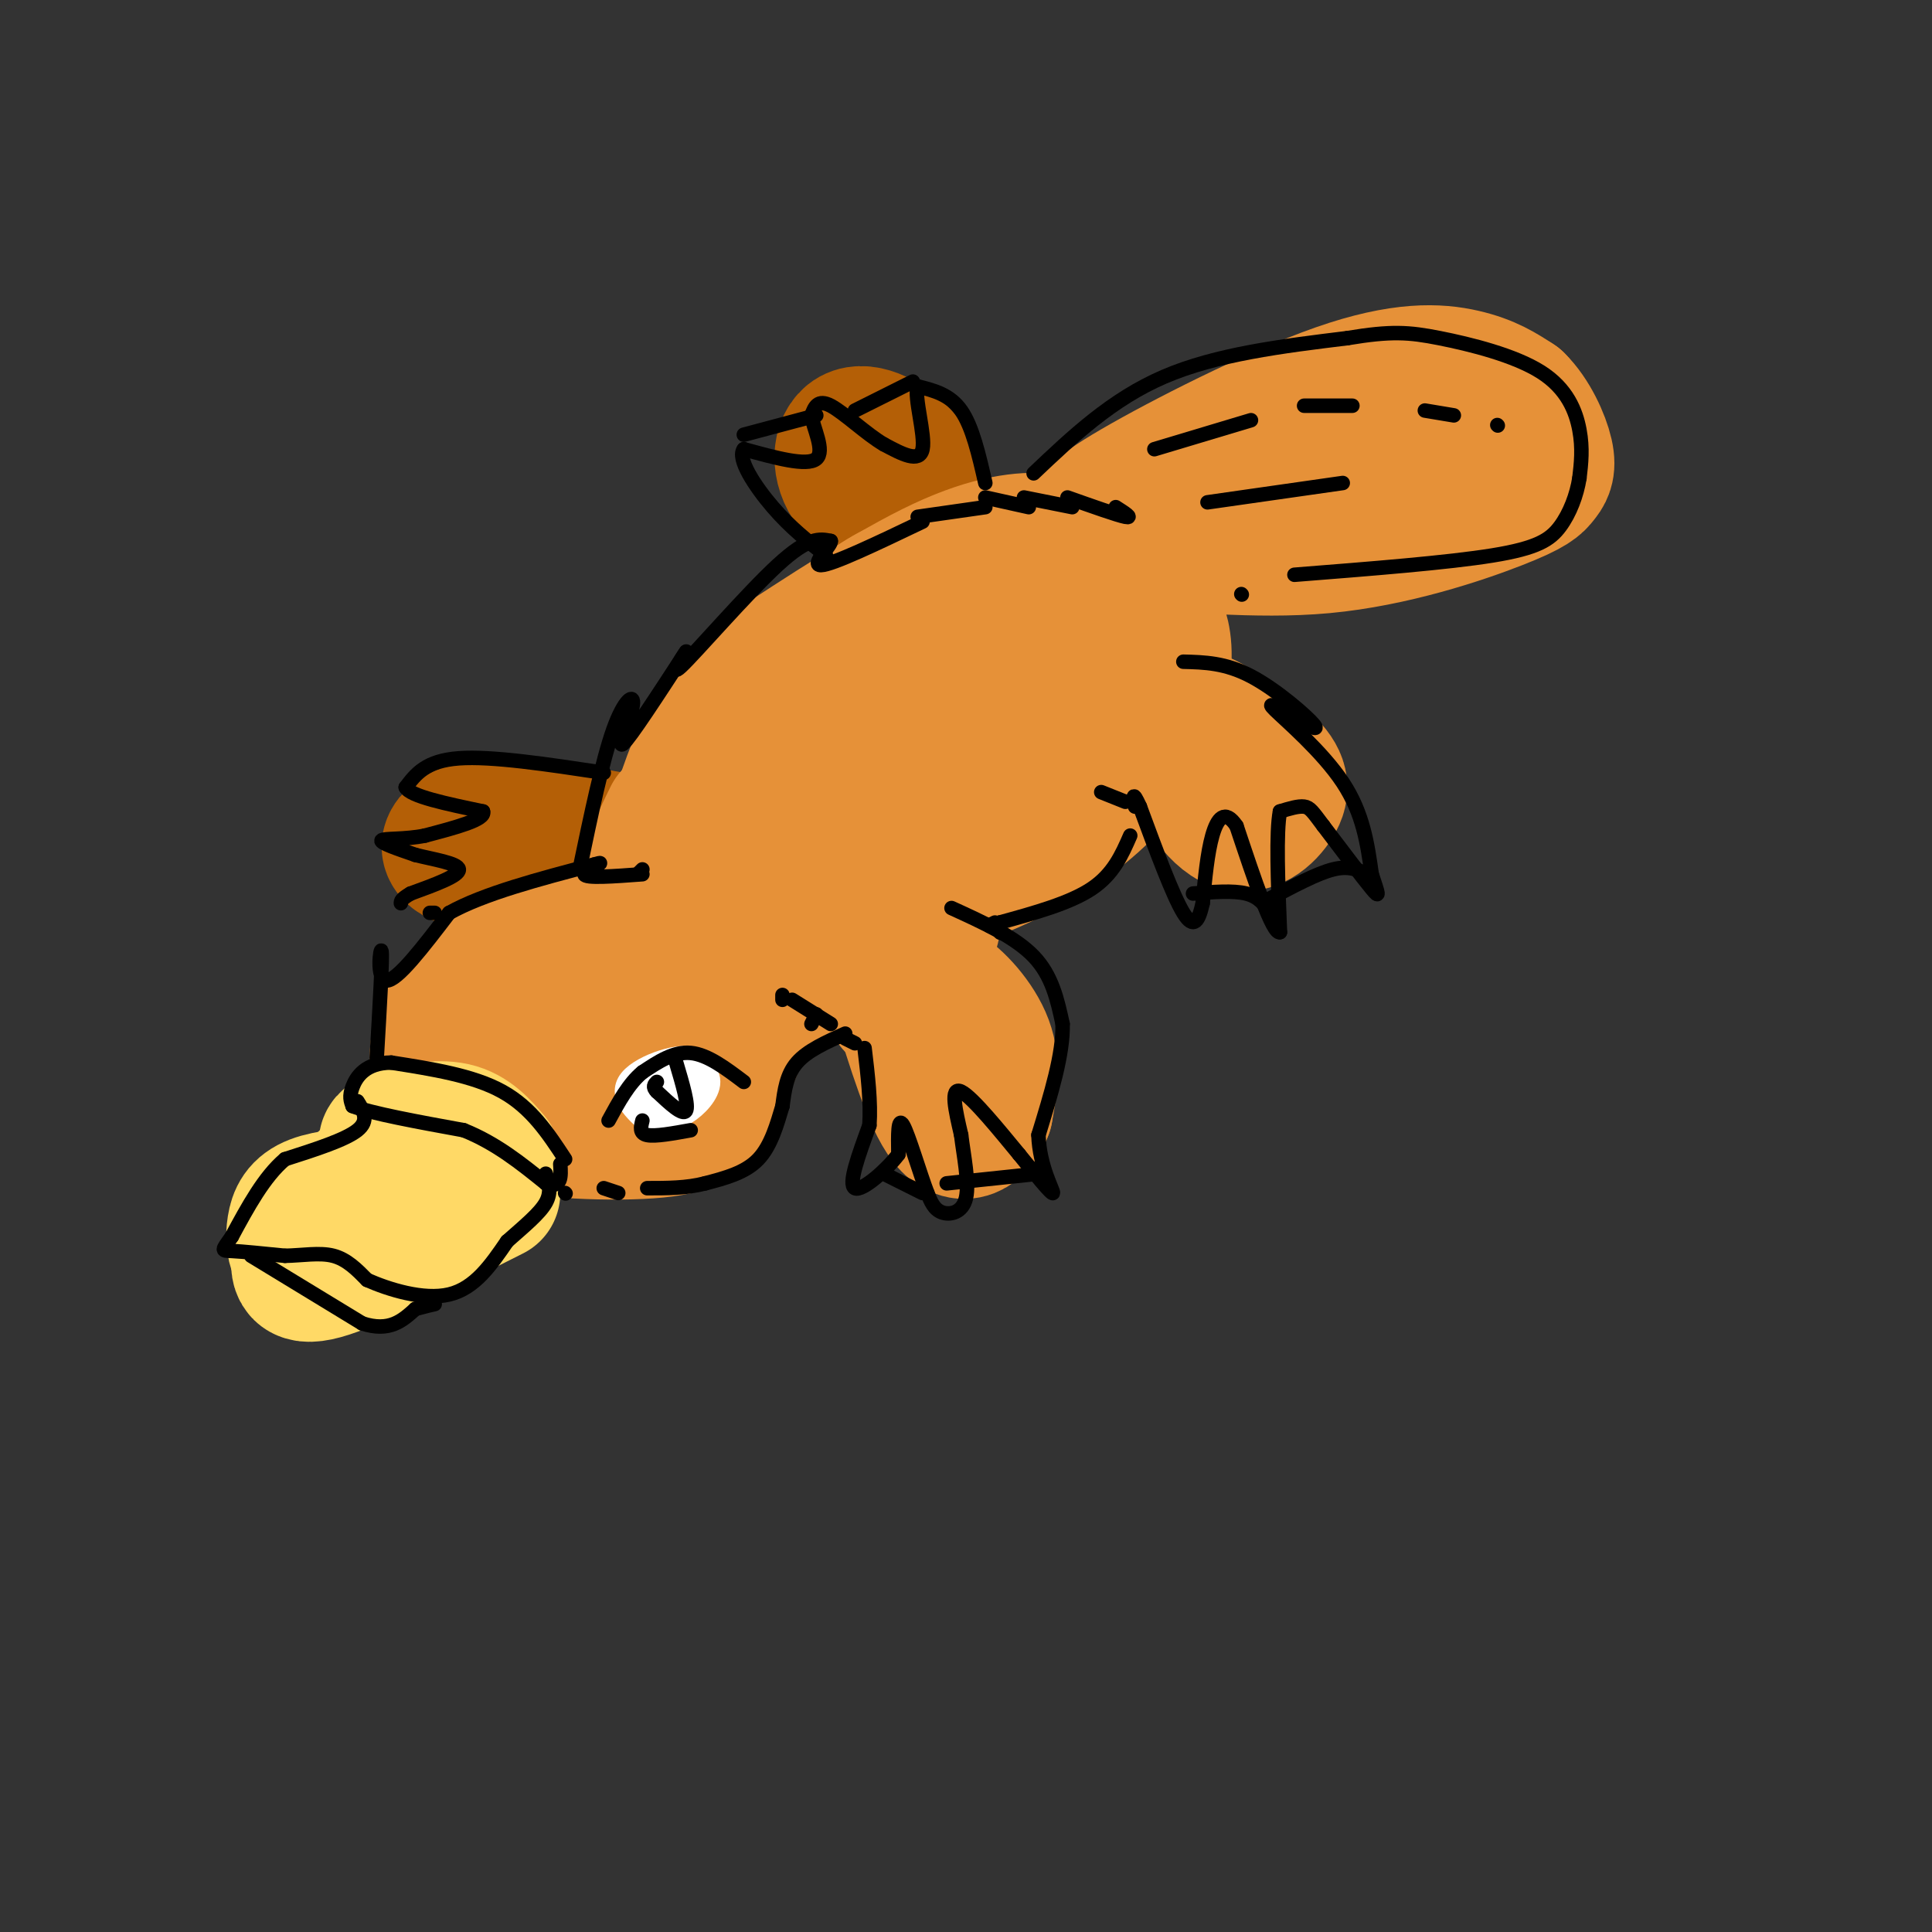 <svg viewBox='0 0 400 400' version='1.1' xmlns='http://www.w3.org/2000/svg' xmlns:xlink='http://www.w3.org/1999/xlink'><rect x="0" y="0" width="400" height="400" fill="#333333" stroke="none"/><g fill='none' stroke='rgb(180,95,6)' stroke-width='28' stroke-linecap='round' stroke-linejoin='round'><path d='M128,174c-10.185,-1.839 -20.369,-3.679 -27,-3c-6.631,0.679 -9.708,3.875 -7,6c2.708,2.125 11.202,3.179 18,3c6.798,-0.179 11.899,-1.589 17,-3'/><path d='M193,111c-0.988,-5.429 -1.976,-10.857 -5,-15c-3.024,-4.143 -8.083,-7.000 -11,-6c-2.917,1.000 -3.690,5.857 -1,10c2.690,4.143 8.845,7.571 15,11'/></g>
<g fill='none' stroke='rgb(230,145,56)' stroke-width='28' stroke-linecap='round' stroke-linejoin='round'><path d='M222,115c-1.044,-1.311 -2.089,-2.622 -6,-3c-3.911,-0.378 -10.689,0.178 -21,5c-10.311,4.822 -24.156,13.911 -38,23'/><path d='M157,140c-9.022,8.156 -12.578,17.044 -15,24c-2.422,6.956 -3.711,11.978 -5,17'/><path d='M137,181c-2.822,6.467 -7.378,14.133 1,15c8.378,0.867 29.689,-5.067 51,-11'/><path d='M189,185c14.029,-4.099 23.602,-8.848 31,-14c7.398,-5.152 12.620,-10.708 16,-17c3.380,-6.292 4.916,-13.319 5,-18c0.084,-4.681 -1.284,-7.017 -2,-9c-0.716,-1.983 -0.779,-3.614 -6,-5c-5.221,-1.386 -15.601,-2.526 -25,-3c-9.399,-0.474 -17.818,-0.282 -26,5c-8.182,5.282 -16.126,15.653 -20,21c-3.874,5.347 -3.678,5.671 -3,8c0.678,2.329 1.839,6.665 3,11'/><path d='M162,164c13.180,-2.359 44.630,-13.756 58,-19c13.370,-5.244 8.659,-4.335 6,-5c-2.659,-0.665 -3.267,-2.905 -7,-4c-3.733,-1.095 -10.591,-1.044 -18,1c-7.409,2.044 -15.370,6.082 -20,9c-4.630,2.918 -5.928,4.718 -6,9c-0.072,4.282 1.082,11.048 4,14c2.918,2.952 7.599,2.091 13,0c5.401,-2.091 11.522,-5.411 15,-11c3.478,-5.589 4.314,-13.447 3,-18c-1.314,-4.553 -4.777,-5.803 -8,-6c-3.223,-0.197 -6.207,0.658 -11,6c-4.793,5.342 -11.397,15.171 -18,25'/><path d='M173,165c-3.620,5.392 -3.671,6.373 -4,8c-0.329,1.627 -0.935,3.900 2,5c2.935,1.100 9.410,1.029 13,0c3.590,-1.029 4.295,-3.014 5,-5'/><path d='M175,155c-3.863,0.173 -7.726,0.345 -13,6c-5.274,5.655 -11.958,16.792 -15,24c-3.042,7.208 -2.440,10.488 -1,12c1.440,1.512 3.720,1.256 6,1'/><path d='M139,169c-3.143,6.399 -6.286,12.798 -6,18c0.286,5.202 4.000,9.208 11,12c7.000,2.792 17.286,4.369 26,3c8.714,-1.369 15.857,-5.685 23,-10'/><path d='M139,195c-8.750,-0.292 -17.500,-0.583 -25,1c-7.500,1.583 -13.750,5.042 -18,10c-4.250,4.958 -6.500,11.417 -5,16c1.500,4.583 6.750,7.292 12,10'/><path d='M103,232c8.723,2.239 24.532,2.837 33,2c8.468,-0.837 9.596,-3.107 12,-8c2.404,-4.893 6.083,-12.408 7,-18c0.917,-5.592 -0.930,-9.262 -6,-11c-5.070,-1.738 -13.365,-1.545 -20,0c-6.635,1.545 -11.610,4.441 -16,9c-4.390,4.559 -8.195,10.779 -12,17'/><path d='M101,223c-1.012,3.801 2.457,4.802 8,5c5.543,0.198 13.161,-0.407 19,-3c5.839,-2.593 9.898,-7.175 12,-10c2.102,-2.825 2.247,-3.893 2,-5c-0.247,-1.107 -0.888,-2.253 -4,-3c-3.112,-0.747 -8.697,-1.094 -14,0c-5.303,1.094 -10.325,3.630 -13,7c-2.675,3.370 -3.005,7.575 0,10c3.005,2.425 9.343,3.072 14,3c4.657,-0.072 7.634,-0.861 9,-3c1.366,-2.139 1.123,-5.628 0,-8c-1.123,-2.372 -3.126,-3.625 -6,-4c-2.874,-0.375 -6.620,0.130 -9,3c-2.380,2.870 -3.394,8.106 -2,11c1.394,2.894 5.197,3.447 9,4'/><path d='M126,230c1.500,0.667 0.750,0.333 0,0'/><path d='M189,206c1.533,-1.333 3.067,-2.667 6,-1c2.933,1.667 7.267,6.333 9,11c1.733,4.667 0.867,9.333 0,14'/><path d='M204,230c-1.333,3.778 -4.667,6.222 -8,2c-3.333,-4.222 -6.667,-15.111 -10,-26'/><path d='M185,208c0.000,0.000 0.100,0.100 0.1,0.1'/><path d='M245,150c0.332,-1.257 0.663,-2.514 4,-1c3.337,1.514 9.678,5.797 13,9c3.322,3.203 3.625,5.324 2,8c-1.625,2.676 -5.179,5.907 -9,4c-3.821,-1.907 -7.911,-8.954 -12,-16'/><path d='M244,158c0.000,0.000 -1.000,-1.000 -1,-1'/><path d='M226,109c-0.238,-1.238 -0.476,-2.476 9,-8c9.476,-5.524 28.667,-15.333 42,-20c13.333,-4.667 20.810,-4.190 26,-3c5.190,1.190 8.095,3.095 11,5'/><path d='M314,83c3.092,3.002 5.321,8.006 6,11c0.679,2.994 -0.194,3.976 -1,5c-0.806,1.024 -1.546,2.089 -9,5c-7.454,2.911 -21.622,7.668 -36,9c-14.378,1.332 -28.965,-0.762 -37,0c-8.035,0.762 -9.517,4.381 -11,8'/><path d='M226,121c-1.833,1.500 -0.917,1.250 0,1'/><path d='M247,109c29.173,-9.321 58.345,-18.643 60,-21c1.655,-2.357 -24.208,2.250 -39,6c-14.792,3.750 -18.512,6.643 -17,7c1.512,0.357 8.256,-1.821 15,-4'/><path d='M266,97c0.000,0.667 -7.500,4.333 -15,8'/></g>
<g fill='none' stroke='rgb(255,217,102)' stroke-width='28' stroke-linecap='round' stroke-linejoin='round'><path d='M102,240c-2.238,-2.607 -4.476,-5.214 -8,-6c-3.524,-0.786 -8.333,0.250 -11,1c-2.667,0.750 -3.190,1.214 -3,2c0.190,0.786 1.095,1.893 2,3'/><path d='M102,247c-13.667,6.917 -27.333,13.833 -34,16c-6.667,2.167 -6.333,-0.417 -6,-3'/><path d='M62,260c-1.238,-1.548 -1.333,-3.917 -1,-6c0.333,-2.083 1.095,-3.881 4,-5c2.905,-1.119 7.952,-1.560 13,-2'/><path d='M76,244c0.000,0.000 0.000,1.000 0,1'/></g>
<g fill='none' stroke='rgb(255,255,255)' stroke-width='6' stroke-linecap='round' stroke-linejoin='round'><path d='M142,226c-2.167,-0.417 -4.333,-0.833 -5,0c-0.667,0.833 0.167,2.917 1,5'/><path d='M138,231c1.297,0.432 4.038,-0.987 6,-3c1.962,-2.013 3.144,-4.619 1,-6c-2.144,-1.381 -7.612,-1.537 -10,0c-2.388,1.537 -1.694,4.769 -1,8'/><path d='M134,230c0.738,1.879 3.085,2.576 6,0c2.915,-2.576 6.400,-8.424 4,-10c-2.400,-1.576 -10.686,1.121 -13,4c-2.314,2.879 1.343,5.939 5,9'/><path d='M136,233c1.667,0.667 3.333,-2.167 5,-5'/></g>
<g fill='none' stroke='rgb(0,0,0)' stroke-width='3' stroke-linecap='round' stroke-linejoin='round'><path d='M154,224c-3.750,-2.833 -7.500,-5.667 -11,-6c-3.500,-0.333 -6.750,1.833 -10,4'/><path d='M133,222c-2.833,2.333 -4.917,6.167 -7,10'/><path d='M140,220c1.333,4.500 2.667,9.000 2,10c-0.667,1.000 -3.333,-1.500 -6,-4'/><path d='M136,226c-1.000,-1.000 -0.500,-1.500 0,-2'/><path d='M133,232c-0.333,1.333 -0.667,2.667 1,3c1.667,0.333 5.333,-0.333 9,-1'/><path d='M117,240c-3.500,-5.333 -7.000,-10.667 -13,-14c-6.000,-3.333 -14.500,-4.667 -23,-6'/><path d='M81,220c-5.356,0.000 -7.244,3.000 -8,5c-0.756,2.000 -0.378,3.000 0,4'/><path d='M73,229c3.833,1.500 13.417,3.250 23,5'/><path d='M96,234c6.667,2.667 11.833,6.833 17,11'/><path d='M113,245c3.333,1.167 3.167,-1.417 3,-4'/><path d='M74,228c1.250,2.000 2.500,4.000 0,6c-2.500,2.000 -8.750,4.000 -15,6'/><path d='M59,240c-4.333,3.667 -7.667,9.833 -11,16'/><path d='M48,256c-2.200,3.111 -2.200,2.889 0,3c2.200,0.111 6.600,0.556 11,1'/><path d='M59,260c3.622,-0.067 7.178,-0.733 10,0c2.822,0.733 4.911,2.867 7,5'/><path d='M76,265c4.333,1.933 11.667,4.267 17,3c5.333,-1.267 8.667,-6.133 12,-11'/><path d='M105,257c3.644,-3.222 6.756,-5.778 8,-8c1.244,-2.222 0.622,-4.111 0,-6'/><path d='M52,260c0.000,0.000 23.000,14.000 23,14'/><path d='M75,274c5.667,1.833 8.333,-0.583 11,-3'/><path d='M86,271c2.500,-0.667 3.250,-0.833 4,-1'/><path d='M78,219c0.600,-10.267 1.200,-20.533 1,-22c-0.200,-1.467 -1.200,5.867 1,6c2.200,0.133 7.600,-6.933 13,-14'/><path d='M93,189c7.167,-4.000 18.583,-7.000 30,-10'/><path d='M123,179c3.689,-1.111 -2.089,1.111 -2,2c0.089,0.889 6.044,0.444 12,0'/><path d='M132,181c0.000,0.000 1.000,-1.000 1,-1'/><path d='M120,180c2.369,-11.339 4.738,-22.679 7,-29c2.262,-6.321 4.417,-7.625 4,-5c-0.417,2.625 -3.405,9.179 -2,8c1.405,-1.179 7.202,-10.089 13,-19'/><path d='M142,135c0.726,-1.071 -3.958,5.750 -1,3c2.958,-2.750 13.560,-15.071 20,-21c6.440,-5.929 8.720,-5.464 11,-5'/><path d='M172,112c0.333,0.733 -4.333,5.067 -2,5c2.333,-0.067 11.667,-4.533 21,-9'/><path d='M190,107c0.000,0.000 14.000,-2.000 14,-2'/><path d='M204,103c0.000,0.000 9.000,2.000 9,2'/><path d='M212,103c0.000,0.000 10.000,2.000 10,2'/><path d='M221,103c5.167,1.833 10.333,3.667 12,4c1.667,0.333 -0.167,-0.833 -2,-2'/><path d='M214,98c8.083,-7.667 16.167,-15.333 27,-20c10.833,-4.667 24.417,-6.333 38,-8'/><path d='M279,70c9.037,-1.502 12.628,-1.258 19,0c6.372,1.258 15.523,3.531 21,7c5.477,3.469 7.279,8.134 8,12c0.721,3.866 0.360,6.933 0,10'/><path d='M327,99c-0.560,3.500 -1.958,7.250 -4,10c-2.042,2.750 -4.726,4.500 -14,6c-9.274,1.500 -25.137,2.750 -41,4'/><path d='M257,123c0.000,0.000 0.100,0.100 0.1,0.1'/><path d='M245,137c4.356,0.111 8.711,0.222 14,3c5.289,2.778 11.511,8.222 13,10c1.489,1.778 -1.756,-0.111 -5,-2'/><path d='M267,148c-2.214,-1.202 -5.250,-3.208 -3,-1c2.250,2.208 9.786,8.631 14,15c4.214,6.369 5.107,12.685 6,19'/><path d='M284,181c1.378,4.200 1.822,5.200 0,3c-1.822,-2.200 -5.911,-7.600 -10,-13'/><path d='M274,171c-2.222,-2.956 -2.778,-3.844 -4,-4c-1.222,-0.156 -3.111,0.422 -5,1'/><path d='M265,168c-0.833,4.333 -0.417,14.667 0,25'/><path d='M265,193c-1.500,0.500 -5.250,-10.750 -9,-22'/><path d='M256,171c-2.422,-3.600 -3.978,-1.600 -5,2c-1.022,3.600 -1.511,8.800 -2,14'/><path d='M249,187c-0.800,3.600 -1.800,5.600 -4,2c-2.200,-3.600 -5.600,-12.800 -9,-22'/><path d='M236,167c-1.667,-3.667 -1.333,-1.833 -1,0'/><path d='M233,166c0.000,0.000 -5.000,-2.000 -5,-2'/><path d='M263,189c-1.167,-1.667 -2.333,-3.333 -5,-4c-2.667,-0.667 -6.833,-0.333 -11,0'/><path d='M283,181c-1.833,-0.917 -3.667,-1.833 -7,-1c-3.333,0.833 -8.167,3.417 -13,6'/><path d='M234,173c-1.750,4.000 -3.500,8.000 -8,11c-4.500,3.000 -11.750,5.000 -19,7'/><path d='M207,191c-3.333,1.167 -2.167,0.583 -1,0'/><path d='M207,193c0.000,0.000 0.100,0.100 0.1,0.1'/><path d='M197,188c6.583,3.000 13.167,6.000 17,10c3.833,4.000 4.917,9.000 6,14'/><path d='M220,212c0.167,6.167 -2.417,14.583 -5,23'/><path d='M215,235c0.200,6.600 3.200,11.600 3,12c-0.200,0.400 -3.600,-3.800 -7,-8'/><path d='M211,239c-3.756,-4.533 -9.644,-11.867 -12,-13c-2.356,-1.133 -1.178,3.933 0,9'/><path d='M199,235c0.488,4.107 1.708,9.875 1,13c-0.708,3.125 -3.345,3.607 -5,3c-1.655,-0.607 -2.327,-2.304 -3,-4'/><path d='M192,247c-1.533,-4.000 -3.867,-12.000 -5,-14c-1.133,-2.000 -1.067,2.000 -1,6'/><path d='M186,239c-2.289,3.067 -7.511,7.733 -9,7c-1.489,-0.733 0.756,-6.867 3,-13'/><path d='M180,233c0.333,-4.833 -0.333,-10.417 -1,-16'/><path d='M177,216c0.000,0.000 -2.000,-1.000 -2,-1'/><path d='M169,210c0.000,0.000 -1.000,2.000 -1,2'/><path d='M215,243c0.000,0.000 -19.000,2.000 -19,2'/><path d='M191,247c0.000,0.000 -8.000,-4.000 -8,-4'/><path d='M172,212c0.000,0.000 -8.000,-5.000 -8,-5'/><path d='M162,207c0.000,0.000 0.000,-1.000 0,-1'/><path d='M175,214c-3.917,1.750 -7.833,3.500 -10,6c-2.167,2.500 -2.583,5.750 -3,9'/><path d='M162,229c-1.089,3.622 -2.311,8.178 -5,11c-2.689,2.822 -6.844,3.911 -11,5'/><path d='M146,245c-3.833,1.000 -7.917,1.000 -12,1'/><path d='M128,247c0.000,0.000 -3.000,-1.000 -3,-1'/><path d='M117,247c0.000,0.000 0.100,0.100 0.1,0.1'/><path d='M125,160c-11.583,-1.750 -23.167,-3.500 -30,-3c-6.833,0.500 -8.917,3.250 -11,6'/><path d='M84,163c0.833,1.833 8.417,3.417 16,5'/><path d='M100,168c0.667,1.667 -5.667,3.333 -12,5'/><path d='M88,173c-4.178,0.867 -8.622,0.533 -9,1c-0.378,0.467 3.311,1.733 7,3'/><path d='M86,177c3.533,0.911 8.867,1.689 9,3c0.133,1.311 -4.933,3.156 -10,5'/><path d='M85,185c-2.000,1.167 -2.000,1.583 -2,2'/><path d='M89,189c0.000,0.000 1.000,0.000 1,0'/><path d='M204,100c-1.333,-5.833 -2.667,-11.667 -5,-15c-2.333,-3.333 -5.667,-4.167 -9,-5'/><path d='M190,80c-0.822,2.156 1.622,10.044 1,13c-0.622,2.956 -4.311,0.978 -8,-1'/><path d='M183,92c-3.511,-2.022 -8.289,-6.578 -11,-8c-2.711,-1.422 -3.356,0.289 -4,2'/><path d='M168,86c0.267,2.400 2.933,7.400 1,9c-1.933,1.600 -8.467,-0.200 -15,-2'/><path d='M154,93c-1.489,1.911 2.289,7.689 6,12c3.711,4.311 7.356,7.156 11,10'/><path d='M169,86c0.000,0.000 -15.000,4.000 -15,4'/><path d='M177,85c0.000,0.000 12.000,-6.000 12,-6'/><path d='M239,93c0.000,0.000 20.000,-6.000 20,-6'/><path d='M270,84c0.000,0.000 10.000,0.000 10,0'/><path d='M295,85c0.000,0.000 6.000,1.000 6,1'/><path d='M310,88c0.000,0.000 0.100,0.100 0.1,0.1'/><path d='M250,104c0.000,0.000 28.000,-4.000 28,-4'/></g>
</svg>